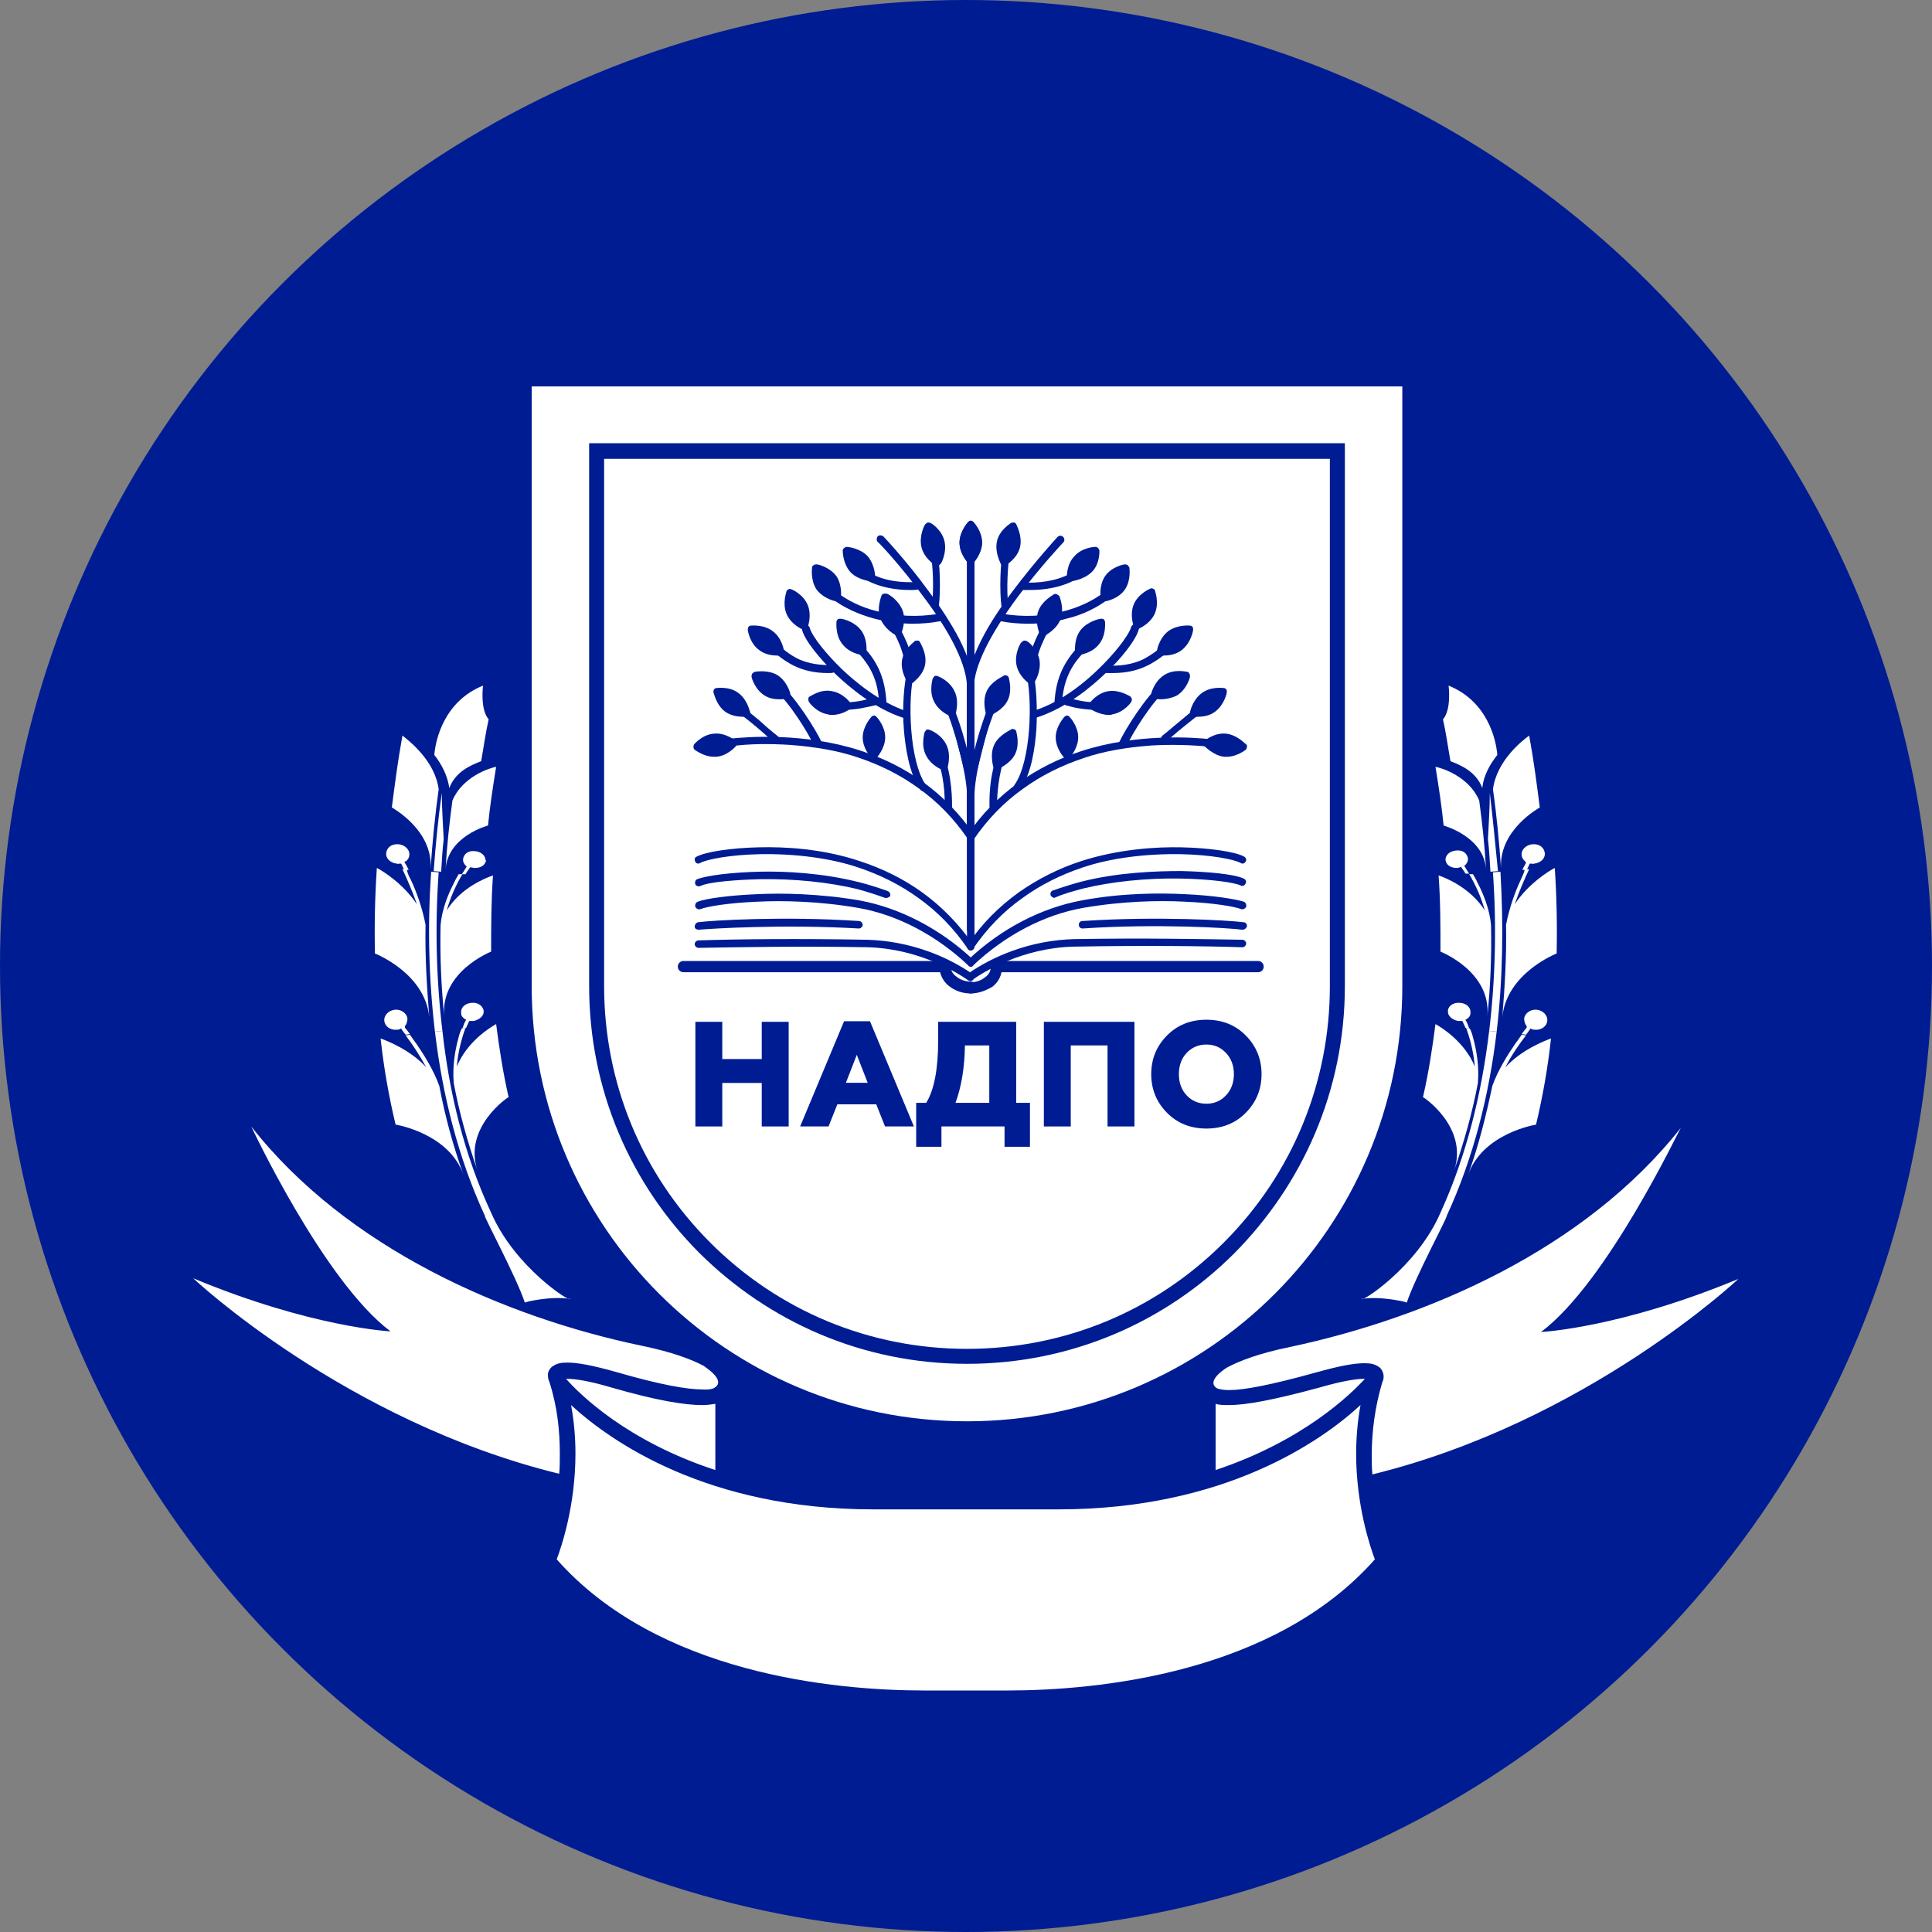 <svg width="80" height="80" viewBox="0 0 80 80" fill="none" xmlns="http://www.w3.org/2000/svg">
<rect x="0" y="0" width="80" height="80" fill="#808080" stroke="none"/>
<circle cx="40" cy="40" r="40" fill="#001C93"/>
<path d="M25.328 57.457C27.215 58 28.354 58.181 29.078 58.181C29.285 58.181 29.465 58.155 29.621 58.129V60.871C25.974 59.681 24.009 57.741 23.44 57.095C23.465 57.095 23.465 57.095 23.491 57.095C23.802 57.095 24.371 57.172 25.328 57.457ZM29.595 57.457C29.569 57.483 29.414 57.56 29.078 57.534C28.483 57.534 27.371 57.353 25.509 56.81C24.5 56.526 23.905 56.422 23.491 56.422C23.259 56.422 23.078 56.448 22.922 56.552C22.767 56.629 22.664 56.836 22.69 56.965C22.69 57.069 22.715 57.147 22.741 57.198C23.078 58.233 23.181 59.241 23.181 60.198C23.181 60.483 23.181 60.767 23.155 61.026C14.284 58.853 8 52.931 8 52.931C12.914 54.974 16.172 55.129 16.172 55.129C13.405 53.06 10.405 46.647 10.405 46.647C14.362 51.69 20.879 54.534 26.569 55.724C27.836 55.983 28.638 56.293 29.129 56.552C29.155 56.578 30.086 57.147 29.595 57.457ZM56.155 60.198C56.155 62.319 56.724 64.026 56.931 64.569C52.741 69.302 45.448 70 41.698 70C40.974 70 39.009 70 38.285 70C34.535 70 27.241 69.302 23.052 64.569C23.259 64.026 23.828 62.319 23.828 60.198C23.828 59.552 23.776 58.879 23.647 58.181C25.276 59.681 29.285 62.5 36.164 62.5C37.25 62.5 42.759 62.5 43.819 62.5C50.698 62.5 54.707 59.681 56.336 58.181C56.207 58.879 56.155 59.578 56.155 60.198ZM63.81 55.155C63.81 55.155 67.069 55 71.983 52.957C71.983 52.957 65.698 58.879 56.828 61.052C56.802 60.793 56.802 60.509 56.802 60.224C56.802 59.293 56.931 58.259 57.241 57.224C57.267 57.172 57.293 57.121 57.293 56.991C57.293 56.862 57.216 56.655 57.06 56.578C56.905 56.474 56.724 56.448 56.491 56.448C56.078 56.448 55.483 56.552 54.474 56.836C52.612 57.353 51.5 57.56 50.905 57.56C50.595 57.56 50.44 57.509 50.388 57.483C49.897 57.172 50.828 56.603 50.853 56.603C51.345 56.345 52.147 56.034 53.414 55.776C59.129 54.56 65.621 51.741 69.603 46.698C69.578 46.672 66.578 53.086 63.81 55.155ZM50.336 60.871V58.129C50.491 58.181 50.672 58.181 50.879 58.181C51.603 58.181 52.716 57.974 54.629 57.457C55.612 57.172 56.181 57.095 56.466 57.095C56.491 57.095 56.491 57.095 56.517 57.095C55.948 57.715 53.983 59.655 50.336 60.871Z" fill="white"/>
<path d="M22.016 16V40.828C22.016 50.785 30.085 58.853 40.041 58.853C49.998 58.853 58.067 50.785 58.067 40.828V16H22.016Z" fill="white"/>
<path d="M55.688 18.352V40.827C55.688 45.172 53.929 49.051 51.11 51.896C48.265 54.74 44.36 56.473 40.041 56.473C35.696 56.473 31.817 54.715 28.972 51.896C26.127 49.051 24.395 45.146 24.395 40.827V18.352H55.688ZM55.067 18.999H25.015V40.827C25.015 44.835 26.567 48.611 29.412 51.456C32.257 54.301 36.032 55.853 40.041 55.853C44.05 55.853 47.826 54.301 50.67 51.456C53.515 48.611 55.067 44.835 55.067 40.827V18.999Z" fill="#001C93"/>
<path d="M20.544 42.405C20.674 43.414 20.829 44.422 21.061 45.431C21.061 45.405 19.174 46.672 19.768 48.457C19.355 47.267 19.018 46.078 18.786 44.836V44.81C18.734 44.164 18.837 43.492 18.992 42.948C19.018 42.819 19.07 42.69 19.122 42.586L19.277 42.56C19.122 42.974 18.967 43.543 18.915 44.164C19.329 43.155 20.26 42.56 20.544 42.405ZM20.337 50.216C21.32 52.492 23.674 53.966 23.596 53.785C22.82 53.655 21.708 53.914 21.734 53.94C21.372 52.854 20.027 50.371 20.079 50.345C18.967 47.94 18.32 45.328 18.01 42.716L18.32 42.69C18.605 45.276 19.225 47.836 20.337 50.216ZM19.199 48.664C18.605 46.931 16.406 46.569 16.381 46.569C16.096 45.379 15.889 44.19 15.76 43C16.044 43.104 16.975 43.466 17.648 44.19C17.363 43.672 17.053 43.207 16.794 42.871L16.975 42.845C17.053 42.948 17.131 43.078 17.234 43.207C17.57 43.698 17.958 44.319 18.191 44.966C18.424 46.207 18.76 47.448 19.199 48.664Z" fill="white"/>
<path d="M17.854 36.095L18.164 36.12C18.009 38.319 18.061 40.517 18.319 42.69L18.009 42.715C17.75 40.517 17.699 38.293 17.854 36.095ZM16.768 42.56C16.845 42.638 16.897 42.715 16.975 42.819L16.794 42.845C16.742 42.767 16.69 42.715 16.638 42.638L16.613 42.586L16.561 42.612C16.509 42.638 16.483 42.638 16.431 42.638C16.173 42.664 15.94 42.508 15.914 42.276C15.888 42.043 16.095 41.836 16.354 41.81C16.613 41.784 16.845 41.965 16.871 42.172C16.871 42.276 16.845 42.379 16.794 42.457L16.768 42.483V42.56ZM20.414 36.25C20.337 37.31 20.337 38.345 20.337 39.405C20.337 39.405 18.216 40.233 18.397 42.095C18.268 40.853 18.216 39.586 18.242 38.345V38.319C18.294 37.672 18.552 37.026 18.811 36.534C18.863 36.405 18.94 36.301 18.992 36.198H19.147C18.914 36.586 18.656 37.129 18.5 37.698C19.069 36.767 20.104 36.353 20.414 36.25ZM17 36.405C17.259 36.948 17.492 37.62 17.621 38.293C17.595 39.56 17.673 40.853 17.776 42.12C17.595 40.284 15.526 39.483 15.526 39.483C15.5 38.293 15.526 37.103 15.604 35.94C15.863 36.069 16.716 36.612 17.259 37.44C17.078 36.896 16.845 36.379 16.664 35.991H16.845C16.871 36.146 16.923 36.276 17 36.405ZM20.026 41.836V41.862C20.052 42.043 19.871 42.224 19.613 42.276H19.587H19.483H19.431L19.406 42.327C19.38 42.405 19.328 42.483 19.302 42.56L19.147 42.586C19.199 42.457 19.225 42.353 19.276 42.276L19.302 42.224L19.25 42.198C19.173 42.146 19.095 42.069 19.095 41.965V41.94C19.069 41.733 19.25 41.551 19.509 41.526H19.535C19.768 41.5 19.975 41.629 20.026 41.836Z" fill="white"/>
<path d="M17.984 31.26C18.035 30.614 18.398 29.036 20.001 28.39C20.001 28.39 19.872 29.372 20.234 29.786C20.105 30.355 20.027 30.95 19.924 31.519C19.458 31.7 18.863 31.959 18.605 32.631C18.527 32.088 18.268 31.622 17.984 31.26ZM18.294 32.838C18.294 33.484 18.346 34.131 18.372 34.752C18.32 35.191 18.294 35.657 18.268 36.096L17.958 36.071C18.035 35.01 18.139 33.924 18.294 32.838ZM16.768 35.734C16.82 35.812 16.872 35.916 16.924 36.019H16.742C16.691 35.941 16.665 35.864 16.639 35.812L16.613 35.76H16.561C16.51 35.76 16.458 35.786 16.432 35.76C16.174 35.734 15.967 35.553 15.992 35.321C16.018 35.088 16.225 34.933 16.51 34.959C16.768 34.984 16.975 35.191 16.949 35.398C16.949 35.502 16.898 35.579 16.82 35.657L16.742 35.683L16.768 35.734ZM18.449 36.019C18.501 35.062 18.605 34.105 18.734 33.148C19.148 32.166 20.26 31.803 20.544 31.752C20.415 32.553 20.285 33.381 20.208 34.183C20.208 34.183 18.527 34.622 18.449 36.019ZM18.165 32.683C18.01 33.769 17.906 34.881 17.829 35.967C17.932 34.364 16.251 33.459 16.225 33.433C16.355 32.424 16.484 31.441 16.665 30.459C16.924 30.666 18.01 31.493 18.165 32.683ZM20.13 35.605C20.105 35.812 19.924 35.941 19.665 35.941H19.639L19.51 35.916H19.458L19.432 35.967C19.38 36.045 19.329 36.097 19.277 36.2H19.122C19.199 36.097 19.251 35.993 19.303 35.916L19.329 35.89L19.303 35.864C19.225 35.786 19.174 35.709 19.174 35.605V35.579C19.199 35.372 19.38 35.217 19.639 35.243H19.665C19.924 35.269 20.105 35.424 20.105 35.631L20.13 35.605Z" fill="white"/>
<path d="M59.439 42.406C59.31 43.415 59.155 44.423 58.922 45.432C58.922 45.406 60.81 46.673 60.215 48.458C60.629 47.268 60.965 46.079 61.198 44.837V44.811C61.25 44.165 61.146 43.492 60.991 42.949C60.965 42.82 60.913 42.691 60.862 42.587L60.707 42.561C60.862 42.975 61.017 43.544 61.069 44.165C60.655 43.156 59.724 42.561 59.439 42.406ZM59.646 50.217C58.663 52.492 56.31 53.967 56.388 53.786C57.163 53.656 58.276 53.915 58.25 53.941C58.612 52.855 59.957 50.372 59.905 50.346C61.017 47.941 61.663 45.329 61.974 42.717L61.663 42.691C61.353 45.277 60.732 47.837 59.646 50.217ZM60.784 48.665C61.379 46.932 63.577 46.57 63.603 46.57C63.888 45.38 64.094 44.191 64.224 43.001C63.939 43.105 63.008 43.467 62.336 44.191C62.594 43.673 62.931 43.208 63.189 42.872L63.008 42.846C62.931 42.949 62.853 43.079 62.75 43.208C62.413 43.699 62.026 44.32 61.793 44.967C61.534 46.208 61.224 47.449 60.784 48.665Z" fill="white"/>
<path d="M62.13 36.095L61.819 36.12C61.974 38.319 61.923 40.517 61.664 42.69L61.974 42.715C62.233 40.517 62.259 38.293 62.13 36.095ZM63.216 42.56C63.138 42.638 63.087 42.715 63.009 42.819L63.19 42.845C63.242 42.767 63.294 42.715 63.345 42.638L63.371 42.586L63.423 42.612C63.474 42.638 63.5 42.638 63.552 42.638C63.811 42.664 64.043 42.508 64.069 42.276C64.095 42.043 63.888 41.836 63.63 41.81C63.371 41.784 63.138 41.965 63.112 42.172C63.112 42.276 63.138 42.379 63.19 42.457L63.216 42.483V42.56ZM59.569 36.25C59.647 37.31 59.647 38.345 59.647 39.405C59.647 39.405 61.768 40.233 61.587 42.095C61.716 40.853 61.768 39.586 61.742 38.345V38.319C61.69 37.672 61.431 37.026 61.173 36.534C61.121 36.405 61.044 36.301 60.992 36.198H60.837C61.069 36.586 61.328 37.129 61.483 37.698C60.888 36.767 59.88 36.353 59.569 36.25ZM62.983 36.405C62.724 36.948 62.492 37.62 62.362 38.293C62.388 39.56 62.311 40.853 62.207 42.12C62.388 40.284 64.457 39.483 64.457 39.483C64.483 38.293 64.457 37.103 64.38 35.94C64.121 36.069 63.268 36.612 62.724 37.44C62.906 36.896 63.138 36.379 63.319 35.991H63.138C63.112 36.146 63.035 36.276 62.983 36.405ZM59.957 41.836V41.862C59.931 42.043 60.112 42.224 60.371 42.276H60.397H60.5H60.552L60.578 42.327C60.604 42.405 60.656 42.483 60.681 42.56L60.837 42.586C60.785 42.457 60.759 42.353 60.707 42.276L60.681 42.224L60.733 42.198C60.811 42.146 60.888 42.069 60.888 41.965V41.94C60.914 41.733 60.733 41.551 60.474 41.526H60.449C60.216 41.5 59.983 41.629 59.957 41.836Z" fill="white"/>
<path d="M62.001 31.26C61.949 30.614 61.587 29.036 59.983 28.39C59.983 28.39 60.113 29.372 59.751 29.786C59.88 30.355 59.958 30.95 60.061 31.519C60.527 31.7 61.121 31.959 61.38 32.631C61.432 32.088 61.716 31.622 62.001 31.26ZM61.69 32.838C61.69 33.484 61.639 34.131 61.613 34.752C61.665 35.191 61.69 35.657 61.716 36.096L62.027 36.071C61.923 35.01 61.82 33.924 61.69 32.838ZM63.19 35.734C63.139 35.812 63.087 35.916 63.035 36.019H63.216C63.268 35.941 63.294 35.864 63.32 35.812L63.346 35.76H63.397C63.449 35.76 63.501 35.786 63.527 35.76C63.785 35.734 63.992 35.553 63.966 35.321C63.94 35.088 63.733 34.933 63.449 34.959C63.19 34.984 62.983 35.191 63.009 35.398C63.009 35.502 63.061 35.579 63.139 35.657L63.165 35.683L63.19 35.734ZM61.535 36.019C61.483 35.062 61.38 34.105 61.251 33.148C60.837 32.166 59.725 31.803 59.44 31.752C59.57 32.553 59.699 33.381 59.777 34.183C59.751 34.183 61.458 34.622 61.535 36.019ZM61.82 32.683C61.975 33.769 62.078 34.881 62.156 35.967C62.053 34.364 63.733 33.459 63.759 33.433C63.63 32.424 63.501 31.441 63.32 30.459C63.035 30.666 61.975 31.493 61.82 32.683ZM59.854 35.605C59.88 35.812 60.061 35.941 60.32 35.941H60.346L60.449 35.916L60.501 35.89L60.527 35.941C60.578 36.019 60.63 36.071 60.682 36.174H60.837C60.759 36.071 60.708 35.967 60.656 35.89L60.63 35.864L60.656 35.838C60.733 35.76 60.785 35.683 60.785 35.579V35.553C60.759 35.346 60.578 35.191 60.32 35.217H60.294C60.035 35.243 59.854 35.398 59.854 35.605Z" fill="white"/>
<path d="M52.094 40.258H41.258C41.129 40.258 41.025 40.154 41.025 40.025C41.025 39.895 41.129 39.792 41.258 39.792H52.094C52.224 39.792 52.327 39.895 52.327 40.025C52.327 40.154 52.224 40.258 52.094 40.258Z" fill="#001C93"/>
<path d="M40.196 39.353C40.17 39.353 40.145 39.353 40.119 39.327C40.041 39.275 40.015 39.172 40.067 39.12C40.636 38.267 41.36 37.543 42.188 36.948C42.964 36.405 43.817 35.965 44.774 35.655C46.3 35.163 47.877 35.06 48.938 35.086C50.076 35.111 51.162 35.267 51.524 35.474C51.601 35.525 51.627 35.603 51.576 35.681C51.524 35.758 51.446 35.784 51.369 35.732C51.084 35.577 50.127 35.396 48.912 35.37C47.464 35.344 46.015 35.525 44.851 35.913C43.92 36.224 43.093 36.637 42.343 37.181C41.541 37.749 40.869 38.448 40.3 39.275C40.274 39.327 40.248 39.353 40.196 39.353Z" fill="#001C93"/>
<path d="M43.662 37.18C43.61 37.18 43.532 37.129 43.506 37.077C43.48 36.999 43.506 36.896 43.61 36.87C43.972 36.741 44.386 36.611 44.774 36.508C46.3 36.12 47.877 36.068 48.912 36.068C50.05 36.094 51.11 36.198 51.498 36.379C51.575 36.405 51.627 36.508 51.575 36.586C51.55 36.663 51.446 36.715 51.368 36.663C51.084 36.534 50.127 36.405 48.912 36.379C47.463 36.353 46.015 36.508 44.851 36.792C44.463 36.896 44.075 36.999 43.713 37.155C43.687 37.155 43.687 37.18 43.662 37.18Z" fill="#001C93"/>
<path d="M40.196 40.025C40.144 40.025 40.118 39.999 40.093 39.973C40.041 39.921 40.041 39.818 40.093 39.74C41.463 38.447 43.118 37.594 44.799 37.283C46.455 36.973 48.032 36.973 49.041 37.025C50.256 37.076 51.161 37.232 51.498 37.335C51.575 37.361 51.627 37.464 51.601 37.542C51.575 37.62 51.472 37.671 51.394 37.645C51.136 37.542 50.282 37.387 49.015 37.335C48.006 37.283 46.48 37.309 44.851 37.594C43.222 37.878 41.618 38.732 40.299 39.973C40.273 40.025 40.222 40.025 40.196 40.025Z" fill="#001C93"/>
<path d="M51.447 38.499C50.878 38.421 47.904 38.24 44.826 38.447C44.748 38.447 44.671 38.395 44.671 38.292C44.671 38.214 44.723 38.137 44.826 38.137C47.929 37.93 50.929 38.111 51.498 38.189C51.576 38.189 51.654 38.266 51.628 38.37C51.602 38.447 51.524 38.499 51.447 38.499Z" fill="#001C93"/>
<path d="M40.197 40.62C40.145 40.62 40.093 40.594 40.067 40.542C40.016 40.465 40.041 40.361 40.093 40.31C40.61 39.948 41.257 39.611 41.904 39.379C42.757 39.068 43.61 38.913 44.464 38.887C47.36 38.836 49.843 38.887 51.447 38.913C51.524 38.913 51.602 38.991 51.602 39.068C51.602 39.146 51.524 39.224 51.447 39.224C49.843 39.172 47.36 39.146 44.464 39.198C42.317 39.249 40.714 40.258 40.274 40.568C40.248 40.594 40.222 40.62 40.197 40.62Z" fill="#001C93"/>
<path d="M40.197 41.137C40.067 41.137 39.964 41.034 39.964 40.905C39.964 40.775 40.067 40.672 40.197 40.672C40.429 40.672 40.636 40.594 40.791 40.465C40.947 40.361 41.024 40.206 41.024 40.051C41.024 39.922 41.128 39.818 41.257 39.818C41.386 39.818 41.49 39.922 41.49 40.051C41.49 40.361 41.36 40.646 41.102 40.853C40.843 41.008 40.533 41.137 40.197 41.137Z" fill="#001C93"/>
<path d="M40.197 41.137C39.861 41.137 39.551 41.033 39.292 40.827C39.034 40.62 38.904 40.335 38.904 40.025C38.904 39.895 39.008 39.792 39.137 39.792C39.266 39.792 39.37 39.895 39.37 40.025C39.37 40.18 39.447 40.335 39.603 40.438C39.758 40.568 39.965 40.645 40.197 40.645C40.327 40.645 40.43 40.749 40.43 40.878C40.43 41.033 40.327 41.137 40.197 41.137Z" fill="#001C93"/>
<path d="M39.136 40.258H28.3C28.171 40.258 28.067 40.154 28.067 40.025C28.067 39.895 28.171 39.792 28.3 39.792H39.136C39.266 39.792 39.369 39.895 39.369 40.025C39.369 40.154 39.266 40.258 39.136 40.258Z" fill="#001C93"/>
<path d="M40.197 39.353C40.145 39.353 40.093 39.327 40.067 39.275C39.498 38.447 38.826 37.749 38.024 37.18C37.274 36.637 36.447 36.223 35.516 35.913C34.352 35.525 32.904 35.344 31.455 35.37C30.24 35.396 29.283 35.577 28.998 35.732C28.921 35.784 28.817 35.758 28.792 35.68C28.74 35.603 28.766 35.499 28.843 35.473C29.231 35.266 30.292 35.111 31.43 35.085C32.49 35.059 34.042 35.137 35.593 35.654C36.55 35.965 37.429 36.404 38.179 36.947C39.007 37.542 39.705 38.266 40.3 39.12C40.352 39.197 40.326 39.301 40.248 39.327C40.248 39.353 40.223 39.353 40.197 39.353Z" fill="#001C93"/>
<path d="M36.705 37.181C36.679 37.181 36.679 37.181 36.653 37.181C36.291 37.052 35.903 36.923 35.515 36.819C34.351 36.535 32.903 36.38 31.455 36.406C30.55 36.431 29.36 36.509 28.998 36.69C28.92 36.716 28.817 36.69 28.791 36.613C28.765 36.535 28.791 36.431 28.869 36.406C29.256 36.251 30.317 36.121 31.455 36.095C32.515 36.069 34.067 36.147 35.593 36.535C36.007 36.638 36.394 36.768 36.757 36.897C36.834 36.923 36.886 37.026 36.86 37.104C36.834 37.13 36.782 37.181 36.705 37.181Z" fill="#001C93"/>
<path d="M40.196 40.026C40.144 40.026 40.118 40.001 40.093 39.975C38.774 38.733 37.17 37.88 35.541 37.595C33.912 37.311 32.36 37.285 31.377 37.337C30.11 37.388 29.256 37.544 28.998 37.647C28.92 37.673 28.817 37.621 28.791 37.544C28.765 37.466 28.817 37.362 28.894 37.337C29.231 37.207 30.136 37.078 31.351 37.026C32.36 36.975 33.938 37.001 35.593 37.285C37.274 37.595 38.955 38.475 40.3 39.742C40.351 39.794 40.377 39.897 40.3 39.975C40.274 40.026 40.222 40.026 40.196 40.026Z" fill="#001C93"/>
<path d="M28.921 38.499C28.843 38.499 28.766 38.447 28.766 38.37C28.766 38.292 28.817 38.214 28.895 38.189C29.464 38.111 32.464 37.93 35.567 38.137C35.645 38.137 35.722 38.214 35.722 38.292C35.722 38.37 35.645 38.447 35.567 38.447C32.464 38.266 29.516 38.447 28.921 38.499Z" fill="#001C93"/>
<path d="M40.197 40.62C40.171 40.62 40.145 40.62 40.093 40.594C39.654 40.284 38.05 39.275 35.904 39.223C33.007 39.172 30.55 39.223 28.921 39.249C28.843 39.249 28.766 39.172 28.766 39.094C28.766 39.016 28.843 38.939 28.921 38.939C30.55 38.887 33.033 38.861 35.904 38.913C36.757 38.939 37.611 39.094 38.464 39.404C39.111 39.637 39.757 39.973 40.274 40.335C40.352 40.387 40.352 40.49 40.3 40.568C40.274 40.594 40.248 40.62 40.197 40.62Z" fill="#001C93"/>
<path d="M40.197 34.802C40.145 34.802 40.093 34.776 40.067 34.724C39.498 33.897 38.826 33.199 38.024 32.63C37.274 32.086 36.447 31.673 35.516 31.362C34.688 31.078 33.731 30.923 32.722 30.845C31.895 30.793 31.041 30.793 30.291 30.897C30.214 30.897 30.136 30.845 30.11 30.767C30.11 30.69 30.162 30.612 30.24 30.586C30.912 30.509 33.317 30.328 35.619 31.078C36.576 31.388 37.455 31.828 38.205 32.371C39.033 32.966 39.731 33.69 40.326 34.543C40.378 34.621 40.352 34.724 40.274 34.75C40.248 34.776 40.222 34.802 40.197 34.802Z" fill="#001C93"/>
<path d="M40.508 22.465C40.508 22.879 40.172 23.215 40.172 23.215C40.172 23.215 39.836 22.879 39.836 22.465C39.836 22.051 40.172 21.715 40.172 21.715C40.172 21.715 40.508 22.051 40.508 22.465Z" fill="#001C93"/>
<path d="M40.198 23.37C40.146 23.37 40.12 23.344 40.094 23.318C40.069 23.292 39.732 22.93 39.732 22.465C39.732 21.999 40.094 21.611 40.094 21.611C40.12 21.585 40.172 21.56 40.198 21.56C40.224 21.56 40.276 21.585 40.301 21.611C40.327 21.637 40.663 21.999 40.663 22.465C40.663 22.93 40.301 23.318 40.301 23.318C40.276 23.37 40.224 23.37 40.198 23.37ZM40.198 21.973C40.12 22.103 40.043 22.258 40.043 22.465C40.043 22.646 40.12 22.827 40.198 22.956C40.276 22.827 40.353 22.672 40.353 22.465C40.353 22.284 40.276 22.103 40.198 21.973Z" fill="#001C93"/>
<path d="M38.929 22.464C39.033 22.878 38.8 23.266 38.8 23.266C38.8 23.266 38.412 23.033 38.309 22.619C38.205 22.205 38.438 21.817 38.438 21.817C38.438 21.817 38.826 22.05 38.929 22.464Z" fill="#001C93"/>
<path d="M38.8 23.42C38.774 23.42 38.748 23.42 38.722 23.394C38.696 23.394 38.257 23.11 38.153 22.644C38.05 22.179 38.283 21.739 38.309 21.713C38.334 21.688 38.36 21.662 38.412 21.636C38.464 21.636 38.489 21.636 38.541 21.662C38.567 21.662 39.007 21.946 39.11 22.412C39.214 22.877 38.981 23.317 38.955 23.343C38.929 23.369 38.903 23.394 38.852 23.42C38.826 23.42 38.8 23.42 38.8 23.42ZM38.489 22.075C38.438 22.205 38.412 22.412 38.438 22.593C38.489 22.774 38.619 22.929 38.722 23.032C38.774 22.903 38.8 22.696 38.774 22.515C38.722 22.308 38.593 22.153 38.489 22.075Z" fill="#001C93"/>
<path d="M34.48 23.94C34.713 24.276 34.635 24.741 34.635 24.741C34.635 24.741 34.17 24.664 33.937 24.302C33.704 23.965 33.782 23.5 33.782 23.5C33.782 23.5 34.222 23.603 34.48 23.94Z" fill="#001C93"/>
<path d="M34.636 24.896H34.61C34.584 24.896 34.093 24.793 33.808 24.405C33.55 24.017 33.627 23.499 33.627 23.499C33.627 23.448 33.653 23.422 33.705 23.396C33.731 23.37 33.782 23.37 33.834 23.37C33.86 23.37 34.351 23.474 34.636 23.861C34.894 24.249 34.817 24.767 34.817 24.767C34.817 24.818 34.791 24.844 34.739 24.87C34.688 24.896 34.662 24.896 34.636 24.896ZM33.912 23.732C33.912 23.861 33.938 24.068 34.067 24.224C34.17 24.379 34.351 24.482 34.481 24.534C34.481 24.405 34.455 24.198 34.325 24.043C34.222 23.861 34.041 23.784 33.912 23.732Z" fill="#001C93"/>
<path d="M35.774 23.137C36.059 23.447 36.033 23.913 36.033 23.913C36.033 23.913 35.567 23.887 35.283 23.577C34.998 23.266 35.024 22.801 35.024 22.801C35.024 22.801 35.515 22.827 35.774 23.137Z" fill="#001C93"/>
<path d="M36.058 24.068C36.032 24.068 36.032 24.068 36.058 24.068C36.032 24.068 35.515 24.016 35.205 23.68C34.895 23.318 34.895 22.826 34.895 22.801C34.895 22.749 34.92 22.723 34.946 22.697C34.972 22.671 35.024 22.645 35.076 22.645C35.101 22.645 35.619 22.697 35.929 23.033C36.239 23.395 36.239 23.887 36.239 23.913C36.239 23.965 36.214 23.99 36.188 24.016C36.136 24.042 36.084 24.068 36.058 24.068ZM35.205 22.982C35.231 23.111 35.282 23.318 35.412 23.447C35.541 23.602 35.722 23.654 35.877 23.706C35.851 23.576 35.8 23.37 35.67 23.24C35.541 23.085 35.36 23.008 35.205 22.982Z" fill="#001C93"/>
<path d="M37.224 25.337C37.353 25.725 37.172 26.165 37.172 26.165C37.172 26.165 36.758 25.958 36.603 25.57C36.474 25.182 36.655 24.742 36.655 24.742C36.655 24.742 37.095 24.949 37.224 25.337Z" fill="#001C93"/>
<path d="M37.172 26.319C37.146 26.319 37.12 26.319 37.094 26.294C37.068 26.294 36.628 26.061 36.447 25.595C36.292 25.156 36.499 24.69 36.499 24.664C36.525 24.613 36.551 24.587 36.602 24.587C36.654 24.561 36.68 24.587 36.732 24.587C36.758 24.587 37.197 24.819 37.378 25.285C37.534 25.725 37.327 26.19 37.327 26.216C37.301 26.268 37.275 26.294 37.223 26.294C37.197 26.319 37.172 26.319 37.172 26.319ZM36.758 25C36.732 25.13 36.706 25.337 36.758 25.518C36.835 25.699 36.965 25.828 37.068 25.931C37.094 25.802 37.12 25.595 37.068 25.414C37.016 25.207 36.861 25.078 36.758 25Z" fill="#001C93"/>
<path d="M31.922 26.268C32.258 26.526 32.31 26.992 32.31 26.992C32.31 26.992 31.844 27.044 31.508 26.785C31.172 26.526 31.12 26.061 31.12 26.061C31.12 26.061 31.586 26.009 31.922 26.268Z" fill="#001C93"/>
<path d="M32.206 27.146C32.025 27.146 31.689 27.121 31.43 26.914C31.042 26.629 30.965 26.112 30.965 26.086C30.965 26.034 30.965 26.009 30.991 25.957C31.017 25.931 31.042 25.905 31.094 25.905C31.12 25.905 31.637 25.853 31.999 26.138C32.387 26.422 32.465 26.939 32.465 26.965C32.465 27.017 32.465 27.043 32.439 27.095C32.413 27.121 32.387 27.146 32.336 27.146C32.31 27.146 32.284 27.146 32.206 27.146ZM31.327 26.241C31.379 26.371 31.456 26.552 31.611 26.681C31.767 26.81 31.974 26.836 32.103 26.836C32.051 26.707 31.974 26.526 31.818 26.396C31.663 26.293 31.456 26.241 31.327 26.241Z" fill="#001C93"/>
<path d="M29.594 30.535C30.008 30.483 30.37 30.794 30.37 30.794C30.37 30.794 30.06 31.156 29.646 31.182C29.232 31.233 28.87 30.923 28.87 30.923C28.87 30.923 29.18 30.561 29.594 30.535Z" fill="#001C93"/>
<path d="M29.568 31.336C29.129 31.336 28.792 31.052 28.767 31.052C28.741 31.026 28.715 30.974 28.715 30.948C28.715 30.897 28.715 30.871 28.741 30.819C28.767 30.793 29.103 30.405 29.568 30.379C30.034 30.328 30.448 30.664 30.448 30.664C30.474 30.69 30.499 30.741 30.499 30.767C30.499 30.819 30.499 30.845 30.474 30.897C30.448 30.922 30.111 31.311 29.646 31.336C29.646 31.336 29.62 31.336 29.568 31.336ZM29.129 30.897C29.258 30.974 29.439 31.026 29.646 31.026C29.827 31 30.008 30.897 30.111 30.819C29.982 30.741 29.801 30.69 29.594 30.69C29.413 30.69 29.258 30.793 29.129 30.897Z" fill="#001C93"/>
<path d="M33.29 25.078C33.445 25.466 33.29 25.905 33.29 25.905C33.29 25.905 32.85 25.724 32.695 25.336C32.54 24.948 32.695 24.509 32.695 24.509C32.695 24.509 33.135 24.69 33.29 25.078Z" fill="#001C93"/>
<path d="M33.291 26.061C33.265 26.061 33.239 26.061 33.239 26.061C33.213 26.061 32.748 25.854 32.567 25.415C32.386 24.975 32.567 24.51 32.567 24.484C32.593 24.432 32.618 24.406 32.644 24.406C32.696 24.38 32.722 24.38 32.774 24.406C32.8 24.406 33.265 24.613 33.446 25.053C33.627 25.492 33.446 25.958 33.446 25.984C33.42 25.984 33.394 26.035 33.343 26.035C33.343 26.061 33.317 26.061 33.291 26.061ZM32.8 24.768C32.774 24.898 32.774 25.104 32.851 25.285C32.929 25.466 33.084 25.596 33.188 25.673C33.213 25.544 33.213 25.337 33.136 25.156C33.058 24.975 32.903 24.846 32.8 24.768Z" fill="#001C93"/>
<path d="M30.525 28.8C30.862 29.033 30.939 29.498 30.939 29.498C30.939 29.498 30.474 29.576 30.137 29.317C29.801 29.085 29.724 28.619 29.724 28.619C29.724 28.619 30.189 28.567 30.525 28.8Z" fill="#001C93"/>
<path d="M30.783 29.68C30.602 29.68 30.292 29.654 30.033 29.473C29.645 29.188 29.568 28.697 29.542 28.671C29.542 28.619 29.542 28.594 29.568 28.542C29.594 28.516 29.62 28.49 29.671 28.49C29.697 28.49 30.214 28.413 30.576 28.697C30.964 28.982 31.042 29.473 31.068 29.499C31.068 29.55 31.068 29.576 31.042 29.628C31.016 29.654 30.99 29.68 30.939 29.68C30.939 29.68 30.887 29.68 30.783 29.68ZM29.93 28.775C29.982 28.904 30.085 29.085 30.24 29.188C30.395 29.292 30.602 29.344 30.732 29.344C30.68 29.214 30.576 29.033 30.421 28.93C30.266 28.826 30.059 28.8 29.93 28.775Z" fill="#001C93"/>
<path d="M34.429 28.801C34.843 28.878 35.101 29.24 35.101 29.24C35.101 29.24 34.713 29.499 34.299 29.421C33.886 29.344 33.627 28.982 33.627 28.982C33.627 28.982 34.015 28.723 34.429 28.801Z" fill="#001C93"/>
<path d="M34.454 29.604C34.403 29.604 34.351 29.604 34.273 29.578C33.808 29.5 33.498 29.086 33.498 29.06C33.472 29.035 33.472 28.983 33.472 28.931C33.472 28.879 33.498 28.854 33.549 28.828C33.575 28.828 33.989 28.517 34.454 28.621C34.92 28.698 35.23 29.112 35.23 29.138C35.256 29.164 35.256 29.215 35.256 29.267C35.256 29.319 35.23 29.345 35.179 29.371C35.179 29.371 34.868 29.604 34.454 29.604ZM33.886 29.035C33.989 29.138 34.144 29.241 34.351 29.293C34.532 29.319 34.739 29.267 34.868 29.215C34.765 29.112 34.61 29.009 34.403 28.957C34.222 28.905 34.015 28.983 33.886 29.035Z" fill="#001C93"/>
<path d="M36.499 30.533C36.499 30.947 36.162 31.283 36.162 31.283C36.162 31.283 35.826 30.947 35.826 30.533C35.826 30.119 36.162 29.783 36.162 29.783C36.162 29.783 36.524 30.119 36.499 30.533Z" fill="#001C93"/>
<path d="M36.188 31.438C36.136 31.438 36.111 31.412 36.085 31.387C36.059 31.361 35.723 30.999 35.723 30.533C35.723 30.068 36.085 29.68 36.085 29.68C36.111 29.654 36.162 29.628 36.188 29.628C36.24 29.628 36.266 29.654 36.292 29.68C36.318 29.706 36.654 30.068 36.654 30.533C36.654 30.999 36.292 31.387 36.292 31.387C36.266 31.438 36.24 31.438 36.188 31.438ZM36.188 30.042C36.111 30.171 36.033 30.326 36.033 30.533C36.033 30.714 36.111 30.895 36.188 31.024C36.266 30.895 36.343 30.74 36.343 30.533C36.343 30.352 36.266 30.171 36.188 30.042Z" fill="#001C93"/>
<path d="M32.077 28.103C32.439 28.31 32.543 28.776 32.543 28.776C32.543 28.776 32.077 28.879 31.741 28.672C31.405 28.465 31.275 28 31.275 28C31.275 28 31.715 27.87 32.077 28.103Z" fill="#001C93"/>
<path d="M32.284 28.957C32.103 28.957 31.87 28.931 31.663 28.802C31.249 28.543 31.12 28.052 31.12 28.026C31.12 27.974 31.12 27.948 31.146 27.896C31.172 27.87 31.198 27.845 31.249 27.819C31.275 27.819 31.767 27.715 32.181 27.948C32.594 28.207 32.724 28.698 32.724 28.724C32.724 28.776 32.724 28.802 32.698 28.853C32.672 28.905 32.646 28.905 32.594 28.931C32.568 28.931 32.439 28.957 32.284 28.957ZM31.482 28.129C31.534 28.259 31.637 28.439 31.818 28.517C31.974 28.62 32.181 28.646 32.336 28.62C32.284 28.491 32.181 28.31 31.999 28.233C31.818 28.129 31.611 28.103 31.482 28.129Z" fill="#001C93"/>
<path d="M35.49 26.163C35.749 26.5 35.697 26.965 35.697 26.965C35.697 26.965 35.231 26.887 34.973 26.577C34.714 26.241 34.766 25.775 34.766 25.775C34.766 25.775 35.257 25.853 35.49 26.163Z" fill="#001C93"/>
<path d="M35.697 27.12C35.645 27.12 35.154 27.043 34.869 26.655C34.585 26.293 34.636 25.775 34.636 25.749C34.636 25.698 34.662 25.672 34.688 25.646C34.714 25.62 34.766 25.62 34.818 25.62C34.843 25.62 35.335 25.698 35.645 26.086C35.93 26.448 35.878 26.965 35.878 26.991C35.878 27.043 35.852 27.068 35.826 27.094C35.774 27.12 35.723 27.12 35.697 27.12ZM34.947 25.982C34.947 26.111 34.999 26.318 35.102 26.474C35.231 26.629 35.412 26.706 35.542 26.758C35.542 26.629 35.49 26.422 35.386 26.267C35.257 26.111 35.076 26.034 34.947 25.982Z" fill="#001C93"/>
<path d="M38.128 27.482C38.05 27.896 37.662 28.155 37.662 28.155C37.662 28.155 37.404 27.767 37.481 27.353C37.559 26.939 37.947 26.681 37.947 26.681C37.947 26.681 38.206 27.069 38.128 27.482Z" fill="#001C93"/>
<path d="M37.688 28.31H37.663C37.611 28.31 37.585 28.284 37.559 28.232C37.559 28.206 37.275 27.793 37.352 27.327C37.43 26.862 37.87 26.577 37.87 26.551C37.895 26.525 37.947 26.525 37.999 26.525C38.051 26.525 38.076 26.551 38.102 26.603C38.102 26.629 38.387 27.043 38.309 27.508C38.232 27.974 37.792 28.258 37.792 28.284C37.74 28.284 37.714 28.31 37.688 28.31ZM37.921 26.913C37.818 27.017 37.688 27.172 37.663 27.353C37.637 27.534 37.688 27.741 37.74 27.87C37.844 27.767 37.973 27.612 37.999 27.431C38.025 27.25 37.973 27.069 37.921 26.913Z" fill="#001C93"/>
<path d="M39.368 28.698C39.549 29.06 39.394 29.526 39.394 29.526C39.394 29.526 38.954 29.37 38.773 29.008C38.592 28.646 38.747 28.181 38.747 28.181C38.747 28.181 39.187 28.31 39.368 28.698Z" fill="#001C93"/>
<path d="M39.42 29.655C39.394 29.655 39.394 29.655 39.368 29.655C39.343 29.655 38.877 29.474 38.67 29.034C38.463 28.621 38.618 28.129 38.618 28.103C38.644 28.052 38.67 28.026 38.696 28C38.722 27.974 38.773 27.974 38.825 28C38.851 28 39.317 28.181 39.523 28.621C39.73 29.034 39.575 29.526 39.575 29.552C39.549 29.603 39.523 29.629 39.498 29.655C39.446 29.655 39.446 29.655 39.42 29.655ZM38.851 28.388C38.825 28.517 38.825 28.724 38.929 28.905C39.006 29.086 39.161 29.189 39.291 29.267C39.317 29.138 39.317 28.931 39.213 28.75C39.136 28.569 38.98 28.465 38.851 28.388Z" fill="#001C93"/>
<path d="M39.059 30.922C39.24 31.284 39.084 31.749 39.084 31.749C39.084 31.749 38.645 31.594 38.464 31.232C38.283 30.87 38.438 30.404 38.438 30.404C38.438 30.404 38.877 30.534 39.059 30.922Z" fill="#001C93"/>
<path d="M39.085 31.879C39.059 31.879 39.059 31.879 39.033 31.879C39.008 31.879 38.542 31.698 38.335 31.258C38.128 30.844 38.283 30.353 38.283 30.327C38.309 30.275 38.335 30.249 38.361 30.224C38.387 30.198 38.439 30.198 38.49 30.224C38.516 30.224 38.982 30.404 39.189 30.844C39.395 31.258 39.24 31.749 39.24 31.775C39.214 31.827 39.189 31.853 39.163 31.879C39.137 31.879 39.111 31.879 39.085 31.879ZM38.542 30.611C38.516 30.741 38.516 30.948 38.62 31.129C38.697 31.31 38.852 31.413 38.982 31.491C39.008 31.361 39.008 31.154 38.904 30.974C38.827 30.818 38.671 30.689 38.542 30.611Z" fill="#001C93"/>
<path d="M40.196 34.802C40.118 34.802 40.041 34.724 40.041 34.646V28.465C40.041 27.586 39.42 26.267 38.205 24.664C37.299 23.422 36.368 22.439 36.343 22.439C36.291 22.388 36.291 22.284 36.343 22.207C36.394 22.155 36.498 22.155 36.575 22.207C36.575 22.207 37.532 23.215 38.437 24.457C38.98 25.181 39.42 25.879 39.73 26.474C40.118 27.25 40.325 27.922 40.325 28.439V34.621C40.351 34.724 40.273 34.802 40.196 34.802Z" fill="#001C93"/>
<path d="M37.714 24.432C36.317 24.432 35.671 23.889 35.645 23.863C35.567 23.811 35.567 23.708 35.619 23.63C35.671 23.553 35.774 23.553 35.852 23.604C35.852 23.604 36.033 23.76 36.369 23.889C36.705 24.018 37.248 24.148 38.024 24.096C38.102 24.096 38.179 24.148 38.179 24.251C38.179 24.328 38.128 24.406 38.024 24.406C37.921 24.432 37.817 24.432 37.714 24.432Z" fill="#001C93"/>
<path d="M37.792 25.826C37.249 25.826 36.731 25.749 36.214 25.619C35.542 25.438 34.921 25.154 34.456 24.792C34.378 24.74 34.378 24.637 34.43 24.559C34.481 24.481 34.585 24.481 34.662 24.533C35.102 24.869 35.671 25.154 36.318 25.309C37.119 25.516 37.999 25.568 38.878 25.412C38.956 25.387 39.033 25.464 39.059 25.542C39.085 25.619 39.007 25.697 38.93 25.723C38.542 25.8 38.154 25.826 37.792 25.826Z" fill="#001C93"/>
<path d="M37.481 29.733C37.455 29.733 37.455 29.733 37.429 29.733C36.214 29.345 35.153 28.44 34.636 27.949C33.912 27.25 33.317 26.5 33.214 26.087C33.188 26.009 33.24 25.906 33.317 25.88C33.395 25.854 33.498 25.906 33.524 25.983C33.628 26.371 34.274 27.147 34.869 27.716C35.386 28.207 36.395 29.061 37.533 29.449C37.61 29.475 37.662 29.552 37.636 29.656C37.61 29.707 37.559 29.733 37.481 29.733Z" fill="#001C93"/>
<path d="M34.3 27.87C33.085 27.87 32.49 27.378 31.869 26.861C31.792 26.783 31.688 26.732 31.611 26.654C31.533 26.602 31.533 26.499 31.585 26.421C31.637 26.344 31.74 26.344 31.818 26.395C31.921 26.473 31.999 26.551 32.076 26.602C32.413 26.861 32.697 27.12 33.085 27.301C33.499 27.482 33.964 27.559 34.533 27.533C34.611 27.533 34.688 27.585 34.688 27.689C34.688 27.766 34.637 27.844 34.533 27.844C34.456 27.87 34.378 27.87 34.3 27.87Z" fill="#001C93"/>
<path d="M36.551 29.268C36.473 29.268 36.396 29.19 36.396 29.113C36.37 28.285 36.111 27.664 35.568 27.069C35.516 26.992 35.516 26.914 35.568 26.837C35.646 26.785 35.723 26.785 35.801 26.837C36.396 27.483 36.654 28.181 36.706 29.087C36.706 29.19 36.654 29.268 36.551 29.268Z" fill="#001C93"/>
<path d="M38.231 32.758C38.179 32.758 38.127 32.732 38.101 32.681C37.636 32.034 37.481 30.87 37.429 30.224C37.351 29.293 37.429 28.31 37.584 27.689C37.61 27.612 37.688 27.56 37.765 27.586C37.843 27.612 37.894 27.689 37.868 27.767C37.558 28.956 37.662 31.543 38.334 32.5C38.386 32.577 38.36 32.681 38.308 32.732C38.308 32.758 38.282 32.758 38.231 32.758Z" fill="#001C93"/>
<path d="M39.212 29.06C39.729 30.275 40.195 32.085 40.195 32.939Z" fill="#001C93"/>
<path d="M40.196 33.095C40.118 33.095 40.041 33.018 40.041 32.94C40.041 32.113 39.575 30.302 39.084 29.139C39.058 29.061 39.084 28.957 39.161 28.932C39.239 28.906 39.343 28.932 39.368 29.009C39.911 30.225 40.351 32.061 40.351 32.94C40.351 33.018 40.274 33.095 40.196 33.095Z" fill="#001C93"/>
<path d="M38.879 31.182C39.241 31.983 39.267 32.992 39.241 33.38Z" fill="#001C93"/>
<path d="M39.267 33.561C39.164 33.561 39.112 33.484 39.112 33.406C39.138 32.967 39.086 32.01 38.75 31.26C38.724 31.182 38.75 31.078 38.828 31.053C38.905 31.027 39.009 31.053 39.034 31.13C39.448 32.113 39.422 33.277 39.422 33.406C39.422 33.484 39.345 33.561 39.267 33.561Z" fill="#001C93"/>
<path d="M30.475 29.241C30.94 29.526 31.768 30.276 32.156 30.56Z" fill="#001C93"/>
<path d="M32.129 30.742C32.103 30.742 32.052 30.742 32.026 30.716C31.922 30.638 31.767 30.483 31.586 30.328C31.198 29.992 30.707 29.578 30.371 29.397C30.293 29.345 30.267 29.267 30.319 29.19C30.371 29.112 30.448 29.087 30.526 29.138C30.862 29.345 31.379 29.759 31.767 30.121C31.948 30.276 32.103 30.405 32.207 30.483C32.284 30.535 32.284 30.638 32.233 30.716C32.233 30.716 32.181 30.742 32.129 30.742Z" fill="#001C93"/>
<path d="M32.128 28.388C32.8 28.931 33.628 30.302 33.861 30.793Z" fill="#001C93"/>
<path d="M33.86 30.947C33.808 30.947 33.757 30.922 33.705 30.87C33.498 30.404 32.67 29.034 32.024 28.516C31.946 28.465 31.946 28.361 31.998 28.284C32.05 28.206 32.153 28.206 32.231 28.258C32.929 28.827 33.782 30.223 34.015 30.715C34.041 30.792 34.015 30.896 33.938 30.922C33.912 30.947 33.886 30.947 33.86 30.947Z" fill="#001C93"/>
<path d="M34.61 29.243C35.464 29.268 35.878 29.139 36.162 29.061Z" fill="#001C93"/>
<path d="M34.817 29.398C34.74 29.398 34.688 29.398 34.61 29.398C34.533 29.398 34.455 29.32 34.455 29.242C34.455 29.165 34.533 29.087 34.61 29.087C35.412 29.113 35.826 28.984 36.084 28.906H36.11C36.188 28.88 36.291 28.932 36.317 29.01C36.343 29.087 36.291 29.191 36.214 29.216H36.188C35.929 29.268 35.515 29.398 34.817 29.398Z" fill="#001C93"/>
<path d="M38.67 22.826C38.773 23.266 38.825 24.456 38.748 25.024Z" fill="#001C93"/>
<path d="M38.747 25.206C38.644 25.18 38.566 25.102 38.592 25.025C38.67 24.482 38.644 23.318 38.514 22.878C38.489 22.801 38.54 22.697 38.618 22.697C38.696 22.671 38.799 22.723 38.799 22.801C38.928 23.266 38.954 24.482 38.877 25.076C38.903 25.128 38.825 25.206 38.747 25.206Z" fill="#001C93"/>
<path d="M40.197 38.656C40.12 38.656 40.042 38.578 40.042 38.5V22.724C40.042 22.647 40.12 22.569 40.197 22.569C40.275 22.569 40.352 22.647 40.352 22.724V38.5C40.352 38.578 40.275 38.656 40.197 38.656Z" fill="#001C93"/>
<path d="M37.041 25.904C37.041 25.904 37.843 27.197 37.688 28.128Z" fill="#001C93"/>
<path d="M37.688 28.31C37.662 28.31 37.662 28.31 37.688 28.31C37.584 28.284 37.507 28.206 37.532 28.129C37.662 27.25 36.912 26.008 36.912 26.008C36.86 25.931 36.886 25.827 36.963 25.801C37.041 25.75 37.144 25.776 37.17 25.853C37.196 25.905 37.998 27.198 37.843 28.206C37.817 28.258 37.739 28.31 37.688 28.31Z" fill="#001C93"/>
<path d="M40.196 34.801C40.17 34.801 40.145 34.801 40.119 34.776C40.041 34.724 40.015 34.62 40.067 34.569C40.636 33.715 41.36 32.991 42.188 32.396C42.964 31.853 43.817 31.413 44.774 31.103C47.076 30.353 49.455 30.534 50.153 30.612C50.231 30.612 50.308 30.689 50.282 30.793C50.282 30.87 50.205 30.948 50.101 30.922C49.351 30.845 48.498 30.819 47.67 30.87C46.636 30.948 45.705 31.103 44.877 31.388C43.946 31.698 43.119 32.112 42.369 32.655C41.567 33.224 40.895 33.922 40.326 34.75C40.274 34.776 40.248 34.801 40.196 34.801Z" fill="#001C93"/>
<path d="M39.862 22.465C39.862 22.879 40.199 23.215 40.199 23.215C40.199 23.215 40.535 22.879 40.535 22.465C40.535 22.051 40.199 21.715 40.199 21.715C40.199 21.715 39.862 22.051 39.862 22.465Z" fill="#001C93"/>
<path d="M40.198 23.37C40.146 23.37 40.12 23.344 40.094 23.318C40.069 23.292 39.732 22.93 39.732 22.465C39.732 21.999 40.094 21.611 40.094 21.611C40.12 21.585 40.172 21.56 40.198 21.56C40.224 21.56 40.276 21.585 40.301 21.611C40.327 21.637 40.663 21.999 40.663 22.465C40.663 22.93 40.301 23.318 40.301 23.318C40.276 23.37 40.224 23.37 40.198 23.37ZM40.198 21.973C40.12 22.103 40.043 22.258 40.043 22.465C40.043 22.646 40.12 22.827 40.198 22.956C40.276 22.827 40.353 22.672 40.353 22.465C40.353 22.284 40.276 22.103 40.198 21.973Z" fill="#001C93"/>
<path d="M41.438 22.465C41.334 22.879 41.567 23.267 41.567 23.267C41.567 23.267 41.955 23.034 42.058 22.62C42.162 22.206 41.929 21.818 41.929 21.818C41.929 21.818 41.541 22.051 41.438 22.465Z" fill="#001C93"/>
<path d="M41.593 23.421C41.567 23.421 41.567 23.421 41.541 23.421C41.489 23.421 41.463 23.395 41.437 23.344C41.437 23.318 41.179 22.878 41.282 22.413C41.386 21.947 41.825 21.688 41.851 21.663C41.877 21.637 41.929 21.637 41.98 21.637C42.032 21.637 42.058 21.663 42.084 21.714C42.084 21.74 42.343 22.18 42.239 22.645C42.136 23.111 41.696 23.369 41.67 23.395C41.644 23.421 41.618 23.421 41.593 23.421ZM41.593 22.49C41.541 22.671 41.593 22.878 41.644 23.007C41.748 22.904 41.877 22.749 41.929 22.568C41.98 22.387 41.929 22.18 41.877 22.05C41.774 22.154 41.644 22.309 41.593 22.49Z" fill="#001C93"/>
<path d="M45.912 23.94C45.679 24.276 45.757 24.741 45.757 24.741C45.757 24.741 46.222 24.664 46.455 24.302C46.688 23.965 46.61 23.5 46.61 23.5C46.61 23.5 46.145 23.603 45.912 23.94Z" fill="#001C93"/>
<path d="M45.73 24.896C45.705 24.896 45.679 24.896 45.653 24.87C45.627 24.844 45.601 24.818 45.575 24.767C45.575 24.741 45.498 24.249 45.756 23.861C46.015 23.474 46.532 23.37 46.558 23.37C46.61 23.37 46.636 23.37 46.687 23.396C46.713 23.422 46.739 23.448 46.765 23.499C46.765 23.525 46.843 24.017 46.584 24.405C46.325 24.793 45.808 24.896 45.782 24.896C45.756 24.896 45.756 24.896 45.73 24.896ZM46.041 24.043C45.937 24.198 45.912 24.405 45.886 24.534C46.015 24.482 46.196 24.379 46.3 24.224C46.403 24.068 46.429 23.861 46.455 23.732C46.325 23.784 46.144 23.861 46.041 24.043Z" fill="#001C93"/>
<path d="M44.593 23.137C44.309 23.447 44.335 23.913 44.335 23.913C44.335 23.913 44.8 23.887 45.085 23.577C45.369 23.266 45.343 22.801 45.343 22.801C45.343 22.801 44.852 22.827 44.593 23.137Z" fill="#001C93"/>
<path d="M44.334 24.068C44.283 24.068 44.257 24.042 44.231 24.016C44.205 23.99 44.179 23.939 44.179 23.913C44.179 23.887 44.153 23.37 44.489 23.033C44.8 22.671 45.317 22.645 45.343 22.645C45.395 22.645 45.421 22.645 45.472 22.697C45.498 22.723 45.524 22.775 45.524 22.801C45.524 22.826 45.55 23.344 45.214 23.68C44.877 24.016 44.36 24.068 44.334 24.068ZM45.162 22.982C45.033 23.008 44.852 23.085 44.696 23.24C44.567 23.395 44.515 23.576 44.489 23.706C44.619 23.68 44.8 23.602 44.955 23.447C45.084 23.318 45.136 23.111 45.162 22.982Z" fill="#001C93"/>
<path d="M43.146 25.335C43.017 25.723 43.198 26.163 43.198 26.163C43.198 26.163 43.612 25.956 43.767 25.568C43.896 25.18 43.715 24.74 43.715 24.74C43.715 24.74 43.301 24.947 43.146 25.335Z" fill="#001C93"/>
<path d="M43.198 26.318C43.172 26.318 43.172 26.318 43.147 26.318C43.095 26.292 43.069 26.266 43.043 26.241C43.043 26.215 42.836 25.749 42.991 25.309C43.147 24.87 43.612 24.637 43.638 24.611C43.664 24.585 43.715 24.585 43.767 24.611C43.819 24.637 43.845 24.663 43.871 24.689C43.871 24.715 44.078 25.18 43.922 25.62C43.767 26.059 43.302 26.292 43.276 26.318C43.25 26.318 43.224 26.318 43.198 26.318ZM43.302 25.387C43.224 25.568 43.25 25.775 43.302 25.904C43.405 25.827 43.56 25.672 43.612 25.491C43.69 25.309 43.664 25.103 43.612 24.973C43.508 25.077 43.379 25.206 43.302 25.387Z" fill="#001C93"/>
<path d="M48.474 26.268C48.138 26.526 48.086 26.992 48.086 26.992C48.086 26.992 48.551 27.044 48.888 26.785C49.224 26.526 49.276 26.061 49.276 26.061C49.276 26.061 48.784 26.009 48.474 26.268Z" fill="#001C93"/>
<path d="M48.163 27.146C48.085 27.146 48.034 27.146 48.034 27.146C47.982 27.146 47.956 27.121 47.93 27.095C47.904 27.069 47.904 27.017 47.904 26.965C47.904 26.939 47.982 26.448 48.37 26.138C48.758 25.853 49.249 25.905 49.275 25.905C49.327 25.905 49.353 25.931 49.378 25.957C49.404 25.983 49.404 26.034 49.404 26.086C49.404 26.112 49.327 26.603 48.939 26.914C48.68 27.121 48.344 27.146 48.163 27.146ZM48.551 26.396C48.396 26.526 48.318 26.707 48.266 26.836C48.396 26.836 48.603 26.784 48.758 26.681C48.913 26.552 48.99 26.371 49.042 26.241C48.913 26.241 48.706 26.293 48.551 26.396Z" fill="#001C93"/>
<path d="M50.774 30.535C50.36 30.483 49.998 30.794 49.998 30.794C49.998 30.794 50.308 31.156 50.722 31.182C51.136 31.233 51.498 30.923 51.498 30.923C51.498 30.923 51.188 30.561 50.774 30.535Z" fill="#001C93"/>
<path d="M50.8 31.337C50.774 31.337 50.748 31.337 50.696 31.337C50.231 31.285 49.895 30.897 49.869 30.897C49.843 30.871 49.817 30.82 49.843 30.768C49.843 30.716 49.869 30.69 49.895 30.664C49.92 30.638 50.308 30.328 50.774 30.38C51.239 30.432 51.575 30.82 51.601 30.82C51.627 30.845 51.653 30.897 51.627 30.949C51.627 31 51.601 31.026 51.575 31.052C51.575 31.052 51.213 31.337 50.8 31.337ZM50.257 30.794C50.36 30.871 50.541 31 50.722 31C50.903 31.026 51.11 30.949 51.239 30.871C51.136 30.794 50.955 30.664 50.774 30.664C50.567 30.664 50.386 30.742 50.257 30.794Z" fill="#001C93"/>
<path d="M47.076 25.077C46.921 25.465 47.076 25.904 47.076 25.904C47.076 25.904 47.516 25.723 47.671 25.335C47.826 24.948 47.671 24.508 47.671 24.508C47.671 24.508 47.257 24.689 47.076 25.077Z" fill="#001C93"/>
<path d="M47.076 26.06C47.05 26.06 47.024 26.06 47.024 26.034C46.972 26.008 46.947 25.982 46.947 25.956C46.947 25.93 46.766 25.465 46.947 25.025C47.128 24.586 47.619 24.379 47.619 24.379C47.671 24.353 47.697 24.353 47.748 24.379C47.8 24.405 47.826 24.43 47.826 24.456C47.826 24.482 48.007 24.948 47.826 25.387C47.645 25.827 47.154 26.034 47.154 26.034C47.128 26.06 47.102 26.06 47.076 26.06ZM47.567 24.767C47.438 24.844 47.309 24.974 47.231 25.155C47.154 25.336 47.154 25.543 47.179 25.672C47.309 25.594 47.438 25.465 47.516 25.284C47.619 25.103 47.593 24.896 47.567 24.767Z" fill="#001C93"/>
<path d="M49.844 28.8C49.508 29.033 49.431 29.498 49.431 29.498C49.431 29.498 49.896 29.576 50.232 29.317C50.569 29.059 50.646 28.619 50.646 28.619C50.646 28.619 50.181 28.567 49.844 28.8Z" fill="#001C93"/>
<path d="M49.585 29.68C49.481 29.68 49.43 29.68 49.404 29.68C49.352 29.68 49.326 29.654 49.3 29.628C49.274 29.602 49.274 29.55 49.274 29.499C49.274 29.473 49.378 28.982 49.766 28.697C50.154 28.413 50.645 28.49 50.671 28.49C50.723 28.49 50.748 28.516 50.774 28.542C50.8 28.568 50.8 28.619 50.8 28.671C50.8 28.697 50.697 29.188 50.309 29.473C50.076 29.654 49.766 29.68 49.585 29.68ZM50.438 28.775C50.309 28.775 50.102 28.826 49.947 28.93C49.792 29.033 49.688 29.214 49.636 29.344C49.766 29.344 49.973 29.292 50.128 29.188C50.309 29.085 50.386 28.93 50.438 28.775Z" fill="#001C93"/>
<path d="M45.938 28.803C45.524 28.88 45.266 29.242 45.266 29.242C45.266 29.242 45.654 29.501 46.067 29.423C46.481 29.346 46.74 28.984 46.74 28.984C46.74 28.984 46.352 28.725 45.938 28.803Z" fill="#001C93"/>
<path d="M45.912 29.604C45.524 29.604 45.187 29.371 45.162 29.371C45.136 29.345 45.11 29.319 45.084 29.267C45.084 29.216 45.084 29.19 45.11 29.138C45.11 29.112 45.42 28.698 45.886 28.621C46.351 28.543 46.765 28.828 46.791 28.828C46.817 28.854 46.843 28.879 46.868 28.931C46.868 28.983 46.868 29.009 46.843 29.061C46.843 29.086 46.532 29.5 46.067 29.578C46.015 29.604 45.963 29.604 45.912 29.604ZM45.498 29.19C45.627 29.241 45.808 29.293 46.015 29.267C46.196 29.241 46.377 29.112 46.48 29.009C46.351 28.957 46.17 28.905 45.963 28.931C45.782 28.983 45.601 29.086 45.498 29.19Z" fill="#001C93"/>
<path d="M43.871 30.533C43.871 30.947 44.207 31.283 44.207 31.283C44.207 31.283 44.544 30.947 44.544 30.533C44.544 30.119 44.207 29.783 44.207 29.783C44.207 29.783 43.871 30.119 43.871 30.533Z" fill="#001C93"/>
<path d="M44.18 31.438C44.129 31.438 44.103 31.412 44.077 31.387C44.051 31.361 43.715 30.999 43.715 30.533C43.715 30.068 44.077 29.68 44.077 29.68C44.103 29.654 44.154 29.628 44.18 29.628C44.232 29.628 44.258 29.654 44.284 29.68C44.31 29.706 44.646 30.068 44.646 30.533C44.646 30.999 44.284 31.387 44.284 31.387C44.284 31.438 44.232 31.438 44.18 31.438ZM44.025 30.533C44.025 30.714 44.103 30.895 44.18 31.024C44.258 30.895 44.336 30.714 44.336 30.533C44.336 30.326 44.258 30.171 44.18 30.042C44.103 30.171 44.025 30.352 44.025 30.533Z" fill="#001C93"/>
<path d="M48.319 28.101C47.957 28.308 47.853 28.774 47.853 28.774C47.853 28.774 48.319 28.877 48.655 28.67C48.991 28.463 49.121 27.998 49.121 27.998C49.121 27.998 48.655 27.868 48.319 28.101Z" fill="#001C93"/>
<path d="M48.086 28.955C47.931 28.955 47.801 28.93 47.801 28.93C47.749 28.93 47.724 28.904 47.698 28.852C47.672 28.826 47.672 28.774 47.672 28.723C47.672 28.697 47.801 28.205 48.215 27.947C48.629 27.688 49.12 27.817 49.146 27.817C49.198 27.817 49.224 27.843 49.249 27.895C49.275 27.921 49.275 27.973 49.275 28.024C49.275 28.05 49.146 28.542 48.732 28.8C48.525 28.904 48.267 28.955 48.086 28.955ZM48.06 28.619C48.189 28.619 48.396 28.619 48.577 28.516C48.732 28.412 48.836 28.257 48.913 28.128C48.784 28.128 48.577 28.128 48.396 28.231C48.215 28.335 48.111 28.49 48.06 28.619Z" fill="#001C93"/>
<path d="M44.878 26.163C44.62 26.5 44.671 26.965 44.671 26.965C44.671 26.965 45.137 26.887 45.395 26.577C45.654 26.241 45.602 25.775 45.602 25.775C45.602 25.775 45.137 25.853 44.878 26.163Z" fill="#001C93"/>
<path d="M44.671 27.12C44.645 27.12 44.593 27.12 44.567 27.094C44.541 27.068 44.515 27.017 44.515 26.991C44.515 26.965 44.464 26.448 44.748 26.086C45.033 25.724 45.55 25.62 45.576 25.62C45.627 25.62 45.653 25.62 45.705 25.646C45.731 25.672 45.757 25.724 45.757 25.749C45.757 25.775 45.809 26.293 45.524 26.655C45.239 27.043 44.722 27.12 44.671 27.12C44.696 27.12 44.696 27.12 44.671 27.12ZM45.007 26.267C44.877 26.422 44.852 26.629 44.852 26.758C44.981 26.706 45.162 26.629 45.291 26.474C45.421 26.318 45.446 26.111 45.446 25.982C45.291 26.034 45.11 26.111 45.007 26.267Z" fill="#001C93"/>
<path d="M42.24 27.482C42.318 27.896 42.706 28.155 42.706 28.155C42.706 28.155 42.964 27.767 42.887 27.353C42.809 26.939 42.421 26.681 42.421 26.681C42.421 26.681 42.163 27.069 42.24 27.482Z" fill="#001C93"/>
<path d="M42.706 28.31C42.68 28.31 42.654 28.31 42.602 28.284C42.576 28.284 42.162 27.974 42.085 27.508C42.007 27.043 42.266 26.603 42.292 26.603C42.318 26.577 42.343 26.551 42.395 26.525C42.447 26.525 42.473 26.525 42.524 26.551C42.55 26.551 42.964 26.862 43.042 27.327C43.119 27.793 42.861 28.232 42.835 28.232C42.809 28.258 42.783 28.284 42.731 28.31C42.706 28.31 42.706 28.31 42.706 28.31ZM42.473 26.913C42.421 27.043 42.369 27.25 42.395 27.431C42.421 27.612 42.55 27.767 42.654 27.87C42.706 27.741 42.757 27.534 42.731 27.353C42.68 27.198 42.55 27.017 42.473 26.913Z" fill="#001C93"/>
<path d="M40.998 28.698C40.817 29.06 40.972 29.526 40.972 29.526C40.972 29.526 41.412 29.37 41.593 29.008C41.774 28.646 41.619 28.181 41.619 28.181C41.619 28.181 41.179 28.31 40.998 28.698Z" fill="#001C93"/>
<path d="M40.973 29.654C40.947 29.654 40.921 29.654 40.895 29.629C40.869 29.603 40.818 29.577 40.818 29.525C40.818 29.499 40.662 29.008 40.869 28.594C41.076 28.18 41.568 27.999 41.568 27.973C41.619 27.948 41.645 27.973 41.697 27.973C41.723 27.999 41.775 28.025 41.775 28.077C41.775 28.103 41.93 28.594 41.723 29.008C41.516 29.422 41.025 29.603 41.025 29.629C40.999 29.654 40.973 29.654 40.973 29.654ZM41.154 28.749C41.076 28.93 41.076 29.111 41.076 29.267C41.206 29.189 41.361 29.085 41.438 28.904C41.516 28.723 41.516 28.542 41.516 28.387C41.386 28.465 41.231 28.568 41.154 28.749Z" fill="#001C93"/>
<path d="M41.307 30.921C41.127 31.283 41.282 31.748 41.282 31.748C41.282 31.748 41.721 31.593 41.902 31.231C42.083 30.869 41.928 30.403 41.928 30.403C41.928 30.403 41.489 30.533 41.307 30.921Z" fill="#001C93"/>
<path d="M41.282 31.877C41.257 31.877 41.231 31.877 41.205 31.851C41.179 31.825 41.127 31.799 41.127 31.748C41.127 31.722 40.972 31.23 41.179 30.817C41.386 30.403 41.877 30.222 41.877 30.196C41.929 30.17 41.955 30.196 42.007 30.196C42.032 30.222 42.084 30.248 42.084 30.299C42.084 30.325 42.239 30.817 42.032 31.23C41.825 31.644 41.334 31.825 41.334 31.851C41.308 31.877 41.282 31.877 41.282 31.877ZM41.825 30.61C41.696 30.687 41.541 30.791 41.463 30.972C41.386 31.153 41.386 31.334 41.386 31.489C41.515 31.412 41.67 31.308 41.748 31.127C41.851 30.946 41.851 30.765 41.825 30.61Z" fill="#001C93"/>
<path d="M40.196 34.801C40.119 34.801 40.041 34.724 40.041 34.646V28.465C40.041 27.922 40.248 27.276 40.636 26.5C40.946 25.879 41.386 25.207 41.929 24.483C42.86 23.241 43.791 22.233 43.791 22.233C43.843 22.181 43.946 22.155 44.024 22.233C44.075 22.284 44.101 22.388 44.024 22.465C44.024 22.465 43.093 23.448 42.162 24.689C40.972 26.293 40.325 27.612 40.325 28.491V34.672C40.351 34.724 40.274 34.801 40.196 34.801Z" fill="#001C93"/>
<path d="M42.654 24.43C42.55 24.43 42.447 24.43 42.344 24.43C42.266 24.43 42.188 24.352 42.188 24.274C42.188 24.197 42.266 24.119 42.344 24.119C43.818 24.197 44.516 23.628 44.516 23.628C44.594 23.576 44.671 23.576 44.749 23.654C44.8 23.731 44.8 23.809 44.723 23.887C44.697 23.887 44.05 24.43 42.654 24.43Z" fill="#001C93"/>
<path d="M42.576 25.826C42.214 25.826 41.826 25.8 41.438 25.723C41.361 25.697 41.283 25.619 41.309 25.542C41.335 25.464 41.412 25.387 41.49 25.412C42.395 25.568 43.248 25.516 44.05 25.309C44.671 25.154 45.266 24.869 45.705 24.533C45.783 24.481 45.886 24.481 45.938 24.559C45.99 24.637 45.99 24.74 45.912 24.792C45.447 25.154 44.826 25.464 44.154 25.619C43.636 25.774 43.119 25.826 42.576 25.826Z" fill="#001C93"/>
<path d="M42.886 29.733C42.809 29.733 42.757 29.681 42.731 29.629C42.706 29.552 42.757 29.448 42.835 29.422C43.973 29.06 45.007 28.181 45.499 27.69C46.068 27.146 46.714 26.371 46.843 25.957C46.869 25.879 46.947 25.828 47.05 25.853C47.128 25.879 47.18 25.957 47.154 26.06C47.05 26.474 46.456 27.25 45.731 27.922C45.214 28.414 44.154 29.319 42.938 29.707C42.912 29.733 42.912 29.733 42.886 29.733Z" fill="#001C93"/>
<path d="M46.068 27.87C45.99 27.87 45.912 27.87 45.835 27.87C45.757 27.87 45.68 27.793 45.68 27.715C45.68 27.637 45.757 27.56 45.835 27.56C46.404 27.586 46.869 27.508 47.283 27.327C47.645 27.146 47.956 26.913 48.292 26.629C48.369 26.551 48.473 26.474 48.55 26.422C48.628 26.37 48.706 26.37 48.783 26.448C48.835 26.525 48.835 26.603 48.757 26.68C48.68 26.758 48.576 26.836 48.499 26.887C47.878 27.379 47.283 27.87 46.068 27.87Z" fill="#001C93"/>
<path d="M43.817 29.266C43.714 29.266 43.662 29.189 43.662 29.111C43.714 28.206 43.972 27.533 44.567 26.861C44.619 26.783 44.722 26.783 44.8 26.861C44.878 26.913 44.878 27.016 44.8 27.094C44.257 27.689 44.024 28.309 43.972 29.137C43.972 29.189 43.895 29.266 43.817 29.266Z" fill="#001C93"/>
<path d="M42.137 32.758C42.111 32.758 42.085 32.758 42.034 32.732C41.956 32.681 41.956 32.577 42.008 32.5C42.68 31.569 42.784 28.956 42.473 27.767C42.447 27.689 42.499 27.586 42.577 27.586C42.654 27.56 42.758 27.612 42.758 27.689C42.913 28.31 42.965 29.293 42.913 30.224C42.861 30.87 42.732 32.034 42.24 32.681C42.24 32.732 42.189 32.758 42.137 32.758Z" fill="#001C93"/>
<path d="M41.18 29.06C40.663 30.275 40.197 32.085 40.197 32.939Z" fill="#001C93"/>
<path d="M40.197 33.095C40.12 33.095 40.042 33.017 40.042 32.94C40.042 32.06 40.508 30.224 41.025 29.009C41.051 28.931 41.154 28.879 41.232 28.931C41.309 28.957 41.361 29.06 41.309 29.138C40.792 30.302 40.352 32.112 40.352 32.94C40.352 33.017 40.275 33.095 40.197 33.095Z" fill="#001C93"/>
<path d="M41.489 31.182C41.127 31.983 41.102 32.992 41.127 33.38Z" fill="#001C93"/>
<path d="M41.128 33.562C41.05 33.562 40.973 33.484 40.973 33.407C40.973 33.277 40.921 32.113 41.361 31.131C41.386 31.053 41.49 31.001 41.567 31.053C41.645 31.079 41.697 31.182 41.645 31.26C41.335 32.01 41.283 32.967 41.283 33.407C41.283 33.484 41.205 33.536 41.128 33.562Z" fill="#001C93"/>
<path d="M49.922 29.242C49.457 29.527 48.629 30.277 48.241 30.561Z" fill="#001C93"/>
<path d="M48.241 30.741C48.189 30.741 48.137 30.715 48.111 30.689C48.059 30.612 48.059 30.534 48.137 30.457C48.241 30.379 48.396 30.25 48.577 30.095C48.991 29.758 49.482 29.319 49.818 29.112C49.896 29.06 49.999 29.086 50.025 29.164C50.077 29.241 50.051 29.345 49.973 29.37C49.663 29.552 49.172 29.965 48.758 30.302C48.577 30.457 48.422 30.586 48.318 30.689C48.318 30.715 48.266 30.741 48.241 30.741Z" fill="#001C93"/>
<path d="M48.266 28.389C47.593 28.932 46.766 30.302 46.533 30.794Z" fill="#001C93"/>
<path d="M46.508 30.948C46.482 30.948 46.456 30.948 46.43 30.922C46.352 30.897 46.327 30.793 46.352 30.716C46.585 30.224 47.439 28.828 48.137 28.259C48.215 28.207 48.292 28.207 48.37 28.285C48.421 28.362 48.421 28.44 48.344 28.517C47.697 29.035 46.87 30.405 46.663 30.871C46.637 30.922 46.585 30.948 46.508 30.948Z" fill="#001C93"/>
<path d="M45.757 29.242C44.903 29.267 44.49 29.138 44.205 29.061Z" fill="#001C93"/>
<path d="M45.551 29.396C44.852 29.396 44.439 29.293 44.18 29.215H44.154C44.077 29.19 44.025 29.112 44.051 29.009C44.077 28.931 44.154 28.879 44.258 28.905H44.283C44.568 28.983 44.982 29.112 45.758 29.086C45.835 29.086 45.913 29.164 45.913 29.241C45.913 29.319 45.835 29.396 45.758 29.396C45.706 29.396 45.628 29.396 45.551 29.396Z" fill="#001C93"/>
<path d="M41.697 22.827C41.593 23.267 41.542 24.456 41.619 25.025Z" fill="#001C93"/>
<path d="M41.62 25.207C41.542 25.207 41.465 25.155 41.465 25.077C41.387 24.483 41.413 23.267 41.542 22.802C41.568 22.724 41.646 22.672 41.723 22.698C41.801 22.724 41.852 22.802 41.827 22.879C41.723 23.319 41.671 24.483 41.749 25.026C41.801 25.103 41.723 25.181 41.62 25.207C41.646 25.207 41.646 25.207 41.62 25.207Z" fill="#001C93"/>
<path d="M40.197 39.354C40.12 39.354 40.042 39.276 40.042 39.199V22.724C40.042 22.647 40.12 22.569 40.197 22.569C40.275 22.569 40.352 22.647 40.352 22.724V39.199C40.352 39.302 40.275 39.354 40.197 39.354Z" fill="#001C93"/>
<path d="M43.325 25.905C43.325 25.905 42.523 27.198 42.678 28.129Z" fill="#001C93"/>
<path d="M42.704 28.31C42.626 28.31 42.549 28.259 42.549 28.181C42.394 27.198 43.169 25.905 43.221 25.828C43.273 25.75 43.376 25.724 43.428 25.776C43.506 25.828 43.532 25.931 43.48 25.983C43.48 26.009 42.73 27.224 42.859 28.104C42.859 28.207 42.807 28.285 42.704 28.31Z" fill="#001C93"/>
<path d="M29.908 46.644H28.794V42.311H29.908V43.853H31.542V42.311H32.657V46.644H31.542V44.843H29.908V46.644Z" fill="#001C93"/>
<path d="M34.308 46.644H33.132L34.952 42.286H36.023L37.843 46.644H36.648L36.283 45.728H34.673L34.308 46.644ZM35.478 43.679L35.026 44.837H35.93L35.478 43.679Z" fill="#001C93"/>
<path d="M38.983 47.486H37.937V45.666H38.352C38.68 45.134 38.847 44.274 38.847 43.091V42.311H42.078V45.666H42.648V47.486H41.596V46.644H38.983V47.486ZM39.565 45.666H40.964V43.289H39.955C39.943 44.199 39.813 44.992 39.565 45.666Z" fill="#001C93"/>
<path d="M44.338 46.644H43.224V42.311H46.975V46.644H45.861V43.289H44.338V46.644Z" fill="#001C93"/>
<path d="M49.137 45.357C49.353 45.586 49.626 45.703 49.954 45.703C50.282 45.703 50.548 45.586 50.765 45.357C50.981 45.128 51.093 44.831 51.093 44.478C51.093 44.125 50.981 43.828 50.765 43.599C50.548 43.37 50.282 43.252 49.954 43.252C49.626 43.252 49.353 43.37 49.137 43.599C48.92 43.828 48.815 44.125 48.815 44.478C48.815 44.831 48.92 45.128 49.137 45.357ZM51.588 46.075C51.155 46.514 50.61 46.731 49.954 46.731C49.298 46.731 48.753 46.514 48.32 46.075C47.886 45.635 47.67 45.103 47.67 44.478C47.67 43.853 47.886 43.32 48.32 42.881C48.753 42.441 49.298 42.225 49.954 42.225C50.61 42.225 51.155 42.441 51.588 42.881C52.021 43.32 52.238 43.853 52.238 44.478C52.238 45.103 52.021 45.635 51.588 46.075Z" fill="#001C93"/>
</svg>
